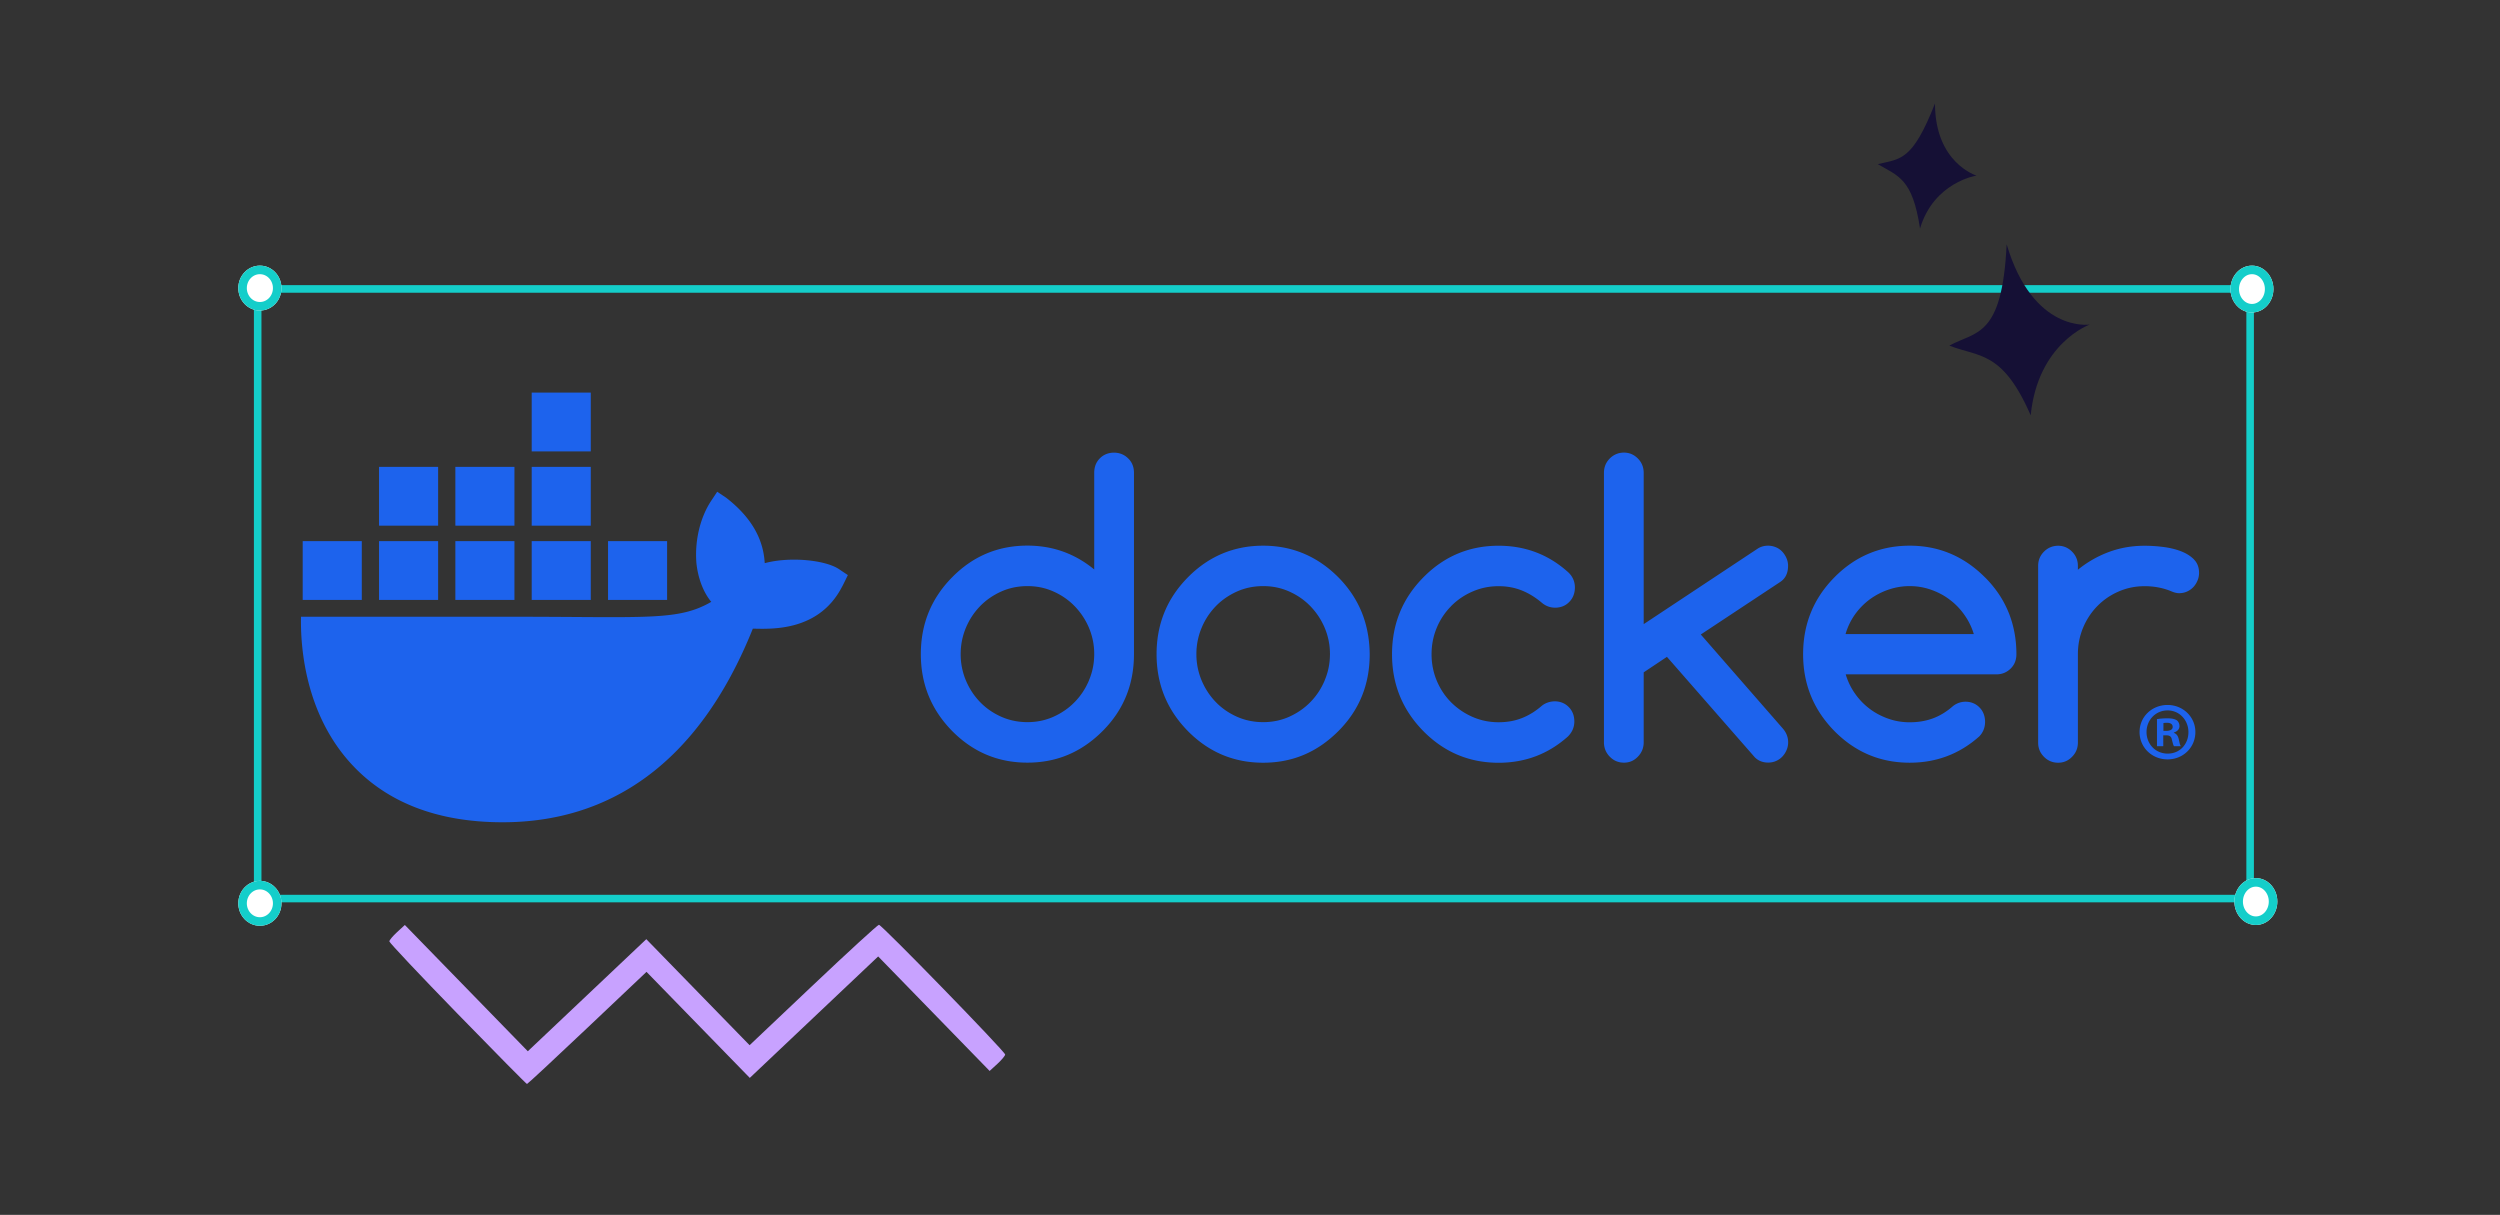 <svg xmlns="http://www.w3.org/2000/svg" xmlns:xlink="http://www.w3.org/1999/xlink" fill="none" version="1.1" viewBox="0 0 640 311">
  <rect x="0" y="0" width="640" height="311" fill="#333333" stroke="none"/>
  <defs>
    <clipPath id="a" class="frame-clip frame-clip-def">
      <rect width="640" height="311" x="0" y="0" rx="10" ry="10"/>
    </clipPath>
  </defs>
  <g class="frame-container-wrapper">
    <g class="frame-container-blur">
      <g fill="none" class="frame-container-shadows" clip-path="url(#a)">
        <g class="fills">
          <rect width="640" height="311" x="0" y="0" class="frame-background" rx="10" ry="10"/>
        </g>
        <g class="frame-children">
          <g width="659" height="440" fill="#000" clip-path="url(#b)" rx="0" ry="0">
            <defs>
              <clipPath id="b" class="svg-def" transform="translate(-9.753 -64.5)">
                <path fill="#fff" d="M86.794 165h485.913v110H86.794z"/>
              </clipPath>
            </defs>
            <path fill="#1d63ed" d="M214.775 145.695c-3.433-2.301-12.452-3.283-19.008-1.524-.352-6.501-3.722-11.98-9.883-16.761l-2.279-1.523-1.52 2.286c-2.988 4.513-4.247 10.529-3.802 15.998.352 3.37 1.528 7.156 3.802 9.904-8.534 4.928-16.402 3.809-51.241 3.809H77.056c-.157 7.832 1.107 22.894 10.73 35.156a43 43 0 0 0 3.493 3.927c7.824 7.799 19.645 13.518 37.32 13.533 26.968.025 50.07-14.486 64.127-49.567 4.624.074 16.832.825 22.807-10.667.146-.193 1.52-3.046 1.52-3.046l-2.278-1.523zm-102.616-7.161H97.034v15.056h15.125zm19.54 0h-15.126v15.056h15.125zm19.54 0h-15.125v15.056h15.125zm19.541 0h-15.125v15.056h15.125zm-78.162 0H77.492v15.056h15.126zm19.541-19.016H97.034v15.056h15.125zm19.54 0h-15.126v15.056h15.125zm19.54 0h-15.125v15.056h15.125zm0-19.018h-15.125v15.056h15.125zm410.778 86.895c0 3.925-3.096 7.007-7.123 7.007-4.026 0-7.166-3.082-7.166-7.007s3.18-6.922 7.166-6.922 7.123 3.082 7.123 6.922m-12.506 0c0 3.082 2.29 5.529 5.427 5.529 3.138 0 5.301-2.447 5.301-5.486s-2.249-5.572-5.34-5.572c-3.092 0-5.386 2.49-5.386 5.529zm4.284 3.63h-1.611v-6.921c.633-.126 1.526-.211 2.669-.211 1.316 0 1.907.21 2.418.507.382.295.678.844.678 1.519 0 .76-.594 1.352-1.44 1.604v.085c.676.25 1.06.759 1.271 1.687.21 1.055.337 1.478.51 1.73h-1.738c-.213-.252-.342-.884-.552-1.688-.127-.76-.552-1.097-1.443-1.097h-.762v2.788zm.04-3.924h.762c.891 0 1.611-.295 1.611-1.012 0-.634-.464-1.06-1.484-1.06-.423 0-.721.045-.889.09zm-265.026-69.757c-.997-.97-2.195-1.463-3.63-1.463-1.434 0-2.666.494-3.626 1.463-.962.97-1.432 2.214-1.432 3.696v24.744c-4.934-4.06-10.629-6.108-17.105-6.108-7.529 0-13.966 2.707-19.3 8.139-5.334 5.413-7.982 11.96-7.982 19.642 0 7.68 2.667 14.21 7.982 19.642 5.334 5.413 11.755 8.138 19.3 8.138 7.544 0 13.894-2.707 19.3-8.138 5.333-5.36 7.98-11.906 7.98-19.642V121.04c0-1.482-.488-2.726-1.487-3.696m-10.03 56.807v.037c-.89 2.103-2.106 3.95-3.647 5.523-1.54 1.59-3.356 2.835-5.423 3.767-2.086.933-4.299 1.39-6.675 1.39s-4.642-.457-6.73-1.39c-2.085-.932-3.881-2.176-5.403-3.75-1.524-1.572-2.738-3.418-3.627-5.522a17.3 17.3 0 0 1-1.343-6.75c0-2.378.454-4.627 1.343-6.75a17.7 17.7 0 0 1 3.627-5.522c1.524-1.573 3.337-2.816 5.404-3.75 2.087-.931 4.318-1.39 6.73-1.39 2.41 0 4.588.459 6.674 1.39 2.086.934 3.883 2.177 5.423 3.769a18 18 0 0 1 3.646 5.523 17.1 17.1 0 0 1 1.343 6.712c0 2.377-.454 4.628-1.343 6.713m235.423-17.357c-1.324-3.293-3.342-6.273-5.988-8.944l-.035-.02c-5.388-5.412-11.83-8.137-19.3-8.137s-13.967 2.706-19.3 8.138c-5.335 5.413-7.981 11.962-7.981 19.642s2.667 14.21 7.98 19.642c5.334 5.413 11.756 8.138 19.3 8.138 6.855 0 12.786-2.248 17.831-6.747.976-1.024 1.47-2.267 1.47-3.714 0-1.446-.471-2.725-1.435-3.695-.959-.97-2.175-1.463-3.626-1.463-1.268.037-2.395.458-3.354 1.299-1.524 1.316-3.175 2.323-4.97 2.982-1.797.659-3.756.989-5.894.989-1.888 0-3.702-.292-5.423-.895-1.726-.603-3.338-1.428-4.772-2.506a17 17 0 0 1-3.773-3.877 16.8 16.8 0 0 1-2.429-4.993h38.582c1.43 0 2.628-.493 3.627-1.463s1.49-2.213 1.49-3.695c0-3.84-.676-7.406-1.996-10.681zm-41.74 5.523a16.7 16.7 0 0 1 2.396-4.992 17.4 17.4 0 0 1 3.791-3.878 17.8 17.8 0 0 1 4.824-2.505 16.5 16.5 0 0 1 5.406-.896c1.855 0 3.646.293 5.384.896 1.743.603 3.342 1.426 4.772 2.505a17 17 0 0 1 3.791 3.878 16.9 16.9 0 0 1 2.469 4.992H472.46zm89.154-19.149c-.908-.895-2.05-1.591-3.428-2.103-1.38-.512-2.885-.86-4.535-1.061a38 38 0 0 0-4.606-.293c-3.25 0-6.296.53-9.16 1.592a27.9 27.9 0 0 0-7.947 4.553v-.986c0-1.426-.489-2.634-1.489-3.64-.995-1.005-2.175-1.517-3.57-1.517s-2.632.512-3.627 1.517c-1 1.006-1.488 2.232-1.488 3.64v45.229c0 1.426.489 2.634 1.488 3.639.995 1.006 2.192 1.517 3.627 1.517s2.592-.511 3.57-1.517c1-1.005 1.49-2.232 1.49-3.64v-22.623c0-2.414.453-4.681 1.342-6.803a17.4 17.4 0 0 1 3.645-5.523 17.1 17.1 0 0 1 5.424-3.714c2.086-.914 4.301-1.372 6.68-1.372 2.376 0 4.621.42 6.673 1.243.814.367 1.524.55 2.14.55a4.9 4.9 0 0 0 1.995-.402 5.1 5.1 0 0 0 1.616-1.115 5.5 5.5 0 0 0 1.086-1.665 5 5 0 0 0 .419-2.03c0-1.426-.454-2.578-1.36-3.476h.017zm-212.986 13.645c-1.324-3.274-3.302-6.273-5.967-8.98-5.386-5.413-11.825-8.138-19.299-8.138s-13.966 2.707-19.3 8.139c-5.334 5.413-7.98 11.96-7.98 19.642 0 7.68 2.667 14.21 7.98 19.642 5.334 5.413 11.755 8.138 19.3 8.138s13.894-2.707 19.3-8.138c5.333-5.36 7.98-11.906 7.98-19.642-.036-3.841-.706-7.388-2.012-10.663zm-9.504 17.338v.037c-.889 2.104-2.104 3.95-3.646 5.523-1.54 1.592-3.356 2.835-5.423 3.768s-4.3 1.39-6.675 1.39-4.642-.458-6.728-1.39c-2.087-.933-3.882-2.176-5.405-3.75-1.524-1.572-2.738-3.42-3.627-5.522a17.3 17.3 0 0 1-1.343-6.75 17.3 17.3 0 0 1 1.343-6.75 17.7 17.7 0 0 1 3.627-5.523c1.524-1.573 3.337-2.816 5.405-3.75 2.086-.931 4.317-1.39 6.728-1.39s4.589.459 6.675 1.39c2.086.934 3.883 2.177 5.423 3.769a18 18 0 0 1 3.646 5.523 17.1 17.1 0 0 1 1.343 6.712c0 2.377-.454 4.628-1.343 6.713m118.624-29.301a4.9 4.9 0 0 0-.416-1.974 5.8 5.8 0 0 0-1.089-1.664 4.7 4.7 0 0 0-1.613-1.115 5.2 5.2 0 0 0-1.995-.402c-1.016 0-1.923.257-2.721.788l-29.13 19.296v-38.702c0-1.463-.49-2.688-1.487-3.695-.997-1.005-2.175-1.517-3.572-1.517s-2.63.512-3.63 1.517c-.996 1.005-1.486 2.232-1.486 3.695v68.95c0 1.426.49 2.653 1.487 3.676s2.194 1.536 3.629 1.536c1.434 0 2.594-.512 3.572-1.536.998-1.023 1.487-2.25 1.487-3.676v-17.905l5.95-3.97 22.51 25.734c.908.895 2.05 1.334 3.41 1.334.708 0 1.378-.128 1.994-.402a4.7 4.7 0 0 0 1.614-1.115 5.5 5.5 0 0 0 1.089-1.664c.273-.621.416-1.3.416-1.975q.001-2.03-1.415-3.62l-20.95-24.013 20.404-13.497c1.305-.896 1.94-2.267 1.94-4.116v.037zm-86.246 10.299a17.2 17.2 0 0 1 5.46-3.714c2.087-.914 4.3-1.372 6.675-1.372 2.141 0 4.119.367 5.95 1.097 1.814.73 3.558 1.81 5.205 3.218.98.785 2.087 1.187 3.32 1.187 1.469 0 2.666-.493 3.628-1.481.962-.99 1.432-2.232 1.432-3.714s-.581-2.854-1.759-3.913c-5.007-4.5-10.936-6.75-17.776-6.75-7.528 0-13.965 2.707-19.3 8.139-5.333 5.413-7.979 11.962-7.979 19.642s2.667 14.21 7.98 19.642c5.334 5.413 11.755 8.138 19.299 8.138 6.821 0 12.752-2.248 17.776-6.75 1.07-1.096 1.616-2.358 1.616-3.821s-.473-2.725-1.433-3.695c-.962-.97-2.175-1.463-3.627-1.463q-1.85.055-3.21 1.096c-1.632 1.426-3.337 2.487-5.17 3.2-1.813.713-3.79 1.06-5.95 1.06-2.375 0-4.588-.457-6.674-1.371a17.8 17.8 0 0 1-5.461-3.712c-1.559-1.554-2.794-3.42-3.683-5.523-.89-2.122-1.343-4.39-1.343-6.803 0-2.415.454-4.682 1.343-6.804a17.2 17.2 0 0 1 3.683-5.523v-.018z" class="fills"/>
          </g>
          <g class="frame-container-wrapper">
            <g class="frame-container-blur">
              <g fill="none" class="frame-container-shadows">
                <g class="fills">
                  <rect width="329" height="140" x="53.772" y="82.647" class="frame-background" rx="0" ry="0"/>
                </g>
              </g>
            </g>
          </g>
          <g rx="0" ry="0">
            <rect width="512" height="158" x="65" y="73" class="fills" rx="0" ry="0" transform="matrix(-1 0 0 1 642 0)"/>
            <g class="strokes">
              <g class="inner-stroke-shape" transform="matrix(-1 0 0 1 642 0)">
                <defs>
                  <clipPath id="d">
                    <use href="#c"/>
                  </clipPath>
                  <rect id="c" width="512" height="158" x="65" y="73" fill="none" stroke="#14ceca" stroke-opacity="1" stroke-width="3.867" rx="0" ry="0"/>
                </defs>
                <use clip-path="url('#d')" href="#c"/>
              </g>
            </g>
            <ellipse cx="66.53" cy="73.751" fill="#fff" fill-opacity="1" class="fills" rx="5.53" ry="5.751" transform="matrix(-1 0 0 1 133.06 0)"/>
            <g class="strokes">
              <g class="inner-stroke-shape" transform="matrix(-1 0 0 1 133.06 0)">
                <defs>
                  <clipPath id="f">
                    <use href="#e"/>
                  </clipPath>
                  <ellipse id="e" cx="66.53" cy="73.751" fill="none" stroke="#14ceca" stroke-opacity="1" stroke-width="4.378" rx="5.53" ry="5.751"/>
                </defs>
                <use clip-path="url('#f')" href="#e"/>
              </g>
            </g>
            <ellipse cx="66.53" cy="231.249" fill="#fff" fill-opacity="1" class="fills" rx="5.53" ry="5.751" transform="matrix(-1 0 0 1 133.06 0)"/>
            <g class="strokes">
              <g class="inner-stroke-shape" transform="matrix(-1 0 0 1 133.06 0)">
                <defs>
                  <clipPath id="h">
                    <use href="#g"/>
                  </clipPath>
                  <ellipse id="g" cx="66.53" cy="231.249" fill="none" stroke="#14ceca" stroke-opacity="1" stroke-width="4.378" rx="5.53" ry="5.751"/>
                </defs>
                <use clip-path="url('#h')" href="#g"/>
              </g>
            </g>
            <ellipse cx="576.5" cy="74" fill="#fff" fill-opacity="1" class="fills" rx="5.5" ry="6" transform="matrix(-1 0 0 1 1153 0)"/>
            <g class="strokes">
              <g class="inner-stroke-shape" transform="matrix(-1 0 0 1 1153 0)">
                <defs>
                  <clipPath id="j">
                    <use href="#i"/>
                  </clipPath>
                  <ellipse id="i" cx="576.5" cy="74" fill="none" stroke="#14ceca" stroke-opacity="1" stroke-width="4.378" rx="5.5" ry="6"/>
                </defs>
                <use clip-path="url('#j')" href="#i"/>
              </g>
            </g>
            <ellipse cx="577.5" cy="230.794" fill="#fff" fill-opacity="1" class="fills" rx="5.5" ry="6" transform="matrix(-1 0 0 1 1155 0)"/>
            <g class="strokes">
              <g class="inner-stroke-shape" transform="matrix(-1 0 0 1 1155 0)">
                <defs>
                  <clipPath id="l">
                    <use href="#k"/>
                  </clipPath>
                  <ellipse id="k" cx="577.5" cy="230.794" fill="none" stroke="#14ceca" stroke-opacity="1" stroke-width="4.378" rx="5.5" ry="6"/>
                </defs>
                <use clip-path="url('#l')" href="#k"/>
              </g>
            </g>
          </g>
          <path fill="#c8a2ff" fill-opacity="1" d="M117.142 259.528c-9.617-9.882-17.479-18.224-17.471-18.535.009-.311.904-1.383 1.993-2.381l1.978-1.816 15.739 16.163 15.74 16.163 15.167-14.347 15.166-14.347L178.674 254l13.222 13.573 16.282-15.418c8.956-8.48 16.529-15.414 16.83-15.41.738.012 32.332 32.488 32.313 33.215-.009.316-.905 1.39-1.994 2.39l-1.98 1.815-14.267-14.658-14.268-14.658-16.433 15.547-16.432 15.546-13.22-13.573-13.221-13.575-15.16 14.355c-8.336 7.895-15.284 14.353-15.438 14.352-.155-.003-8.15-8.09-17.766-17.974" class="fills"/>
          <g fill="#151035" fill-opacity="1" fill-rule="nonzero" clip-rule="evenodd" rx="0" ry="0">
            <path d="M534.985 83.084s-14.514 2.26-21.284-20.547c-1.147 23.909-7.771 22.185-14.67 25.936 7.508 3.007 13.566 1.167 20.83 17.857 1.823-18.528 15.124-23.246 15.124-23.246" class="fills"/>
            <path d="M505.991 44.95s-10.643-3.202-10.629-18.473c-5.77 14.659-8.7 14.16-14.65 15.536 5.282 3.116 8.883 3.688 10.815 16.492 3.52-11.887 14.464-13.555 14.464-13.555m-10.629-18.473" class="fills" rx="0" ry="0"/>
          </g>
        </g>
      </g>
    </g>
  </g>
</svg>
